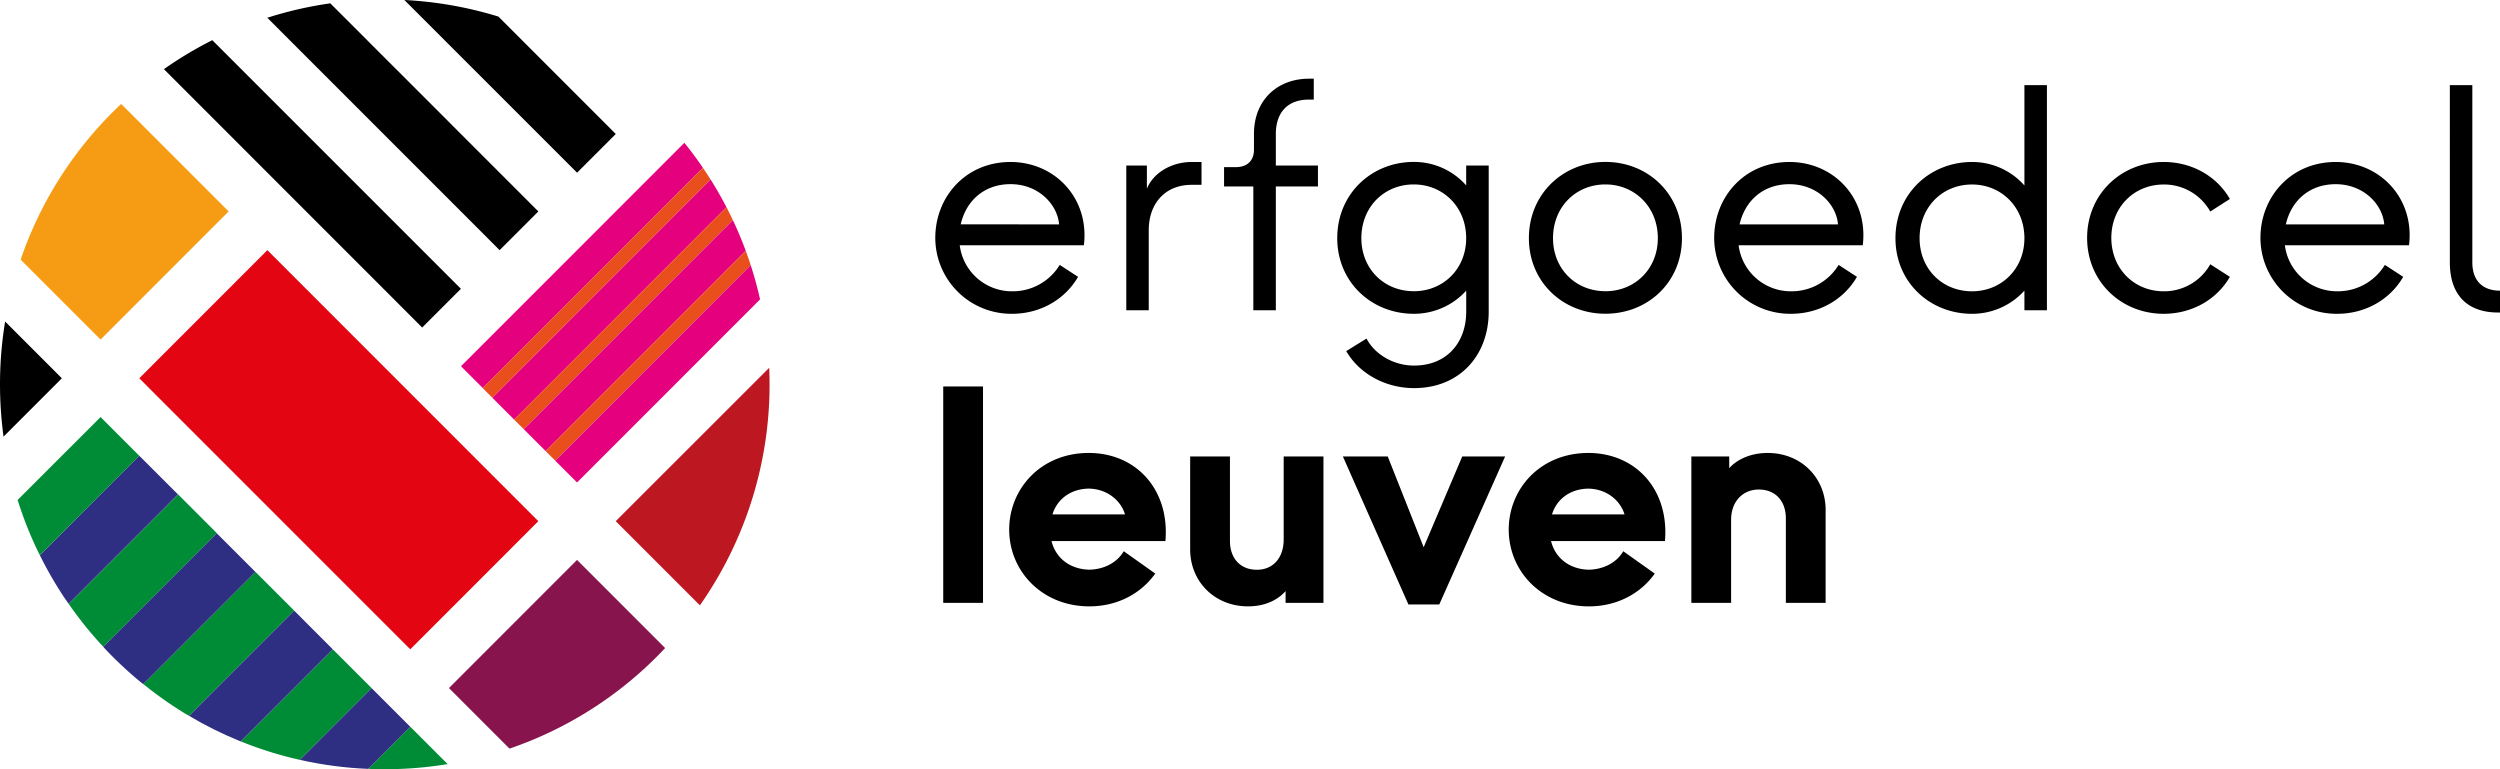 <svg width="195" height="60" xmlns="http://www.w3.org/2000/svg"><g fill="none"><path fill="#E30512" d="M10.863 29.505l9.991-9.994L41.99 40.653 32 50.647z"/><path d="M28.715 59.968c.086 0 .173.011.26.014a30.14 30.14 0 005.94-.383l-2.917-2.917-3.283 3.286z" fill="#008C36"/><path d="M23.382 59.268l.048.011c1.738.387 3.506.62 5.285.694l3.283-3.285-3.019-3.02-5.597 5.6z" fill="#2E2E82"/><path d="M18.78 57.83a29.827 29.827 0 004.602 1.438l5.597-5.6-3.02-3.02-7.18 7.182z" fill="#008C36"/><path d="M14.739 55.831c1.26.75 2.573 1.404 3.93 1.958l.11.042 7.18-7.182-3.018-3.026-8.202 8.208z" fill="#2E2E82"/><path d="M11.176 53.355a30.156 30.156 0 003.328 2.343c.077.046.155.088.233.133l8.204-8.208-3.02-3.02-8.745 8.752z" fill="#008C36"/><path d="M19.92 44.608l-3.02-3.021-8.856 8.859c.241.259.486.517.739.77a31.48 31.48 0 002.065 1.888c.107.088.216.171.323.258l8.75-8.754z" fill="#2E2E82"/><path d="M5.357 47.1a30.12 30.12 0 002.314 2.93c.125.144.254.275.382.413l8.856-8.86-3.018-3.019L5.357 47.1z" fill="#008C36"/><path d="M3.107 43.303A29.767 29.767 0 004.941 46.5c.132.2.272.399.411.598l8.53-8.533-3.02-3.02-7.755 7.76z" fill="#2E2E82"/><path d="M1.375 38.996a29.885 29.885 0 001.336 3.485c.126.278.261.552.396.827l7.755-7.757-3.018-3.021-6.469 6.466z" fill="#008C36"/><path d="M.13 32.767c.04.431.089.862.145 1.29l4.55-4.551L.4 25.079a30.164 30.164 0 00-.27 7.688z" fill="#000"/><path d="M1.61 20.252l6.234 6.233 9.99-9.994-8.382-8.384A29.89 29.89 0 001.61 20.252z" fill="#F59C14"/><path d="M32.931 25.547l3.02-3.021L16.56 3.134a29.982 29.982 0 00-3.774 2.26L32.93 25.547zm6.04-6.035l3.02-3.02L25.763.26c-1.666.236-3.31.613-4.913 1.126l18.12 18.126zm6.039-6.042l3.02-3.019-9.156-9.158A30.073 30.073 0 0031.54 0l13.47 13.47z" fill="#000"/><path d="M54.828 13.089a29.675 29.675 0 00-1.42-1.918l-.028-.031-17.423 17.428 1.699 1.698 17.172-17.177z" fill="#E5007D"/><path d="M55.426 14a26.45 26.45 0 00-.572-.87l-.026-.036L37.65 30.271l.755.756L55.425 14z" fill="#E84F1C"/><path d="M56.663 16.16A30.465 30.465 0 0055.426 14L38.405 31.028l1.697 1.699 16.56-16.566z" fill="#E5007D"/><path d="M57.164 17.17a32.177 32.177 0 00-.48-.97l-.021-.04-16.56 16.566.754.755L57.164 17.17z" fill="#E84F1C"/><path d="M58.167 19.563a28.443 28.443 0 00-1.003-2.393L40.857 33.48l1.7 1.7 15.61-15.618z" fill="#E5007D"/><path d="M58.556 20.684a28.51 28.51 0 00-.372-1.077l-.017-.044-15.61 15.617.754.754 15.245-15.25z" fill="#E84F1C"/><path d="M59.286 23.35a29.654 29.654 0 00-.73-2.666l-15.245 15.25 1.697 1.7L59.286 23.35z" fill="#E5007D"/><path d="M60 28.742v-.057L48.027 40.651l6.564 6.566A29.973 29.973 0 0060 28.742z" fill="#BD1721"/><path d="M51.88 50.548l-6.872-6.874-9.99 9.995 4.723 4.723a29.885 29.885 0 0012.14-7.844z" fill="#87144D"/><path d="M72.953 18.555c0-3.185 2.358-5.92 5.869-5.92 3.485 0 6.17 2.86 5.72 6.498H74.86a4.1 4.1 0 004.087 3.588 4.29 4.29 0 003.712-2.058l1.43.93c-1.029 1.78-2.96 2.883-5.142 2.883a5.929 5.929 0 01-5.994-5.92zm9.656-1.053c-.125-1.555-1.608-3.138-3.786-3.138-2.106 0-3.484 1.353-3.886 3.135l7.672.003zm5.242 6.698V12.912h1.606v1.806c.501-1.229 1.907-2.082 3.485-2.082h.777v1.781h-.777c-2.082 0-3.34 1.48-3.34 3.538V24.2l-1.75.002zm9.909 0v-9.658h-2.283v-1.506h.928c.87 0 1.404-.5 1.404-1.355v-1.228c0-2.71 1.887-4.315 4.289-4.315h.376v1.63h-.376c-1.756 0-2.583 1.104-2.583 2.685v2.458h3.285v1.631h-3.285v9.659h-1.756zm16.602-11.289h1.757v11.39c0 3.437-2.283 5.972-5.82 5.972-2.206 0-4.264-1.104-5.292-2.886l1.58-.979c.678 1.28 2.158 2.107 3.713 2.107 2.558 0 4.065-1.805 4.065-4.211V22.67a5.492 5.492 0 01-4.087 1.806c-3.287 0-5.973-2.458-5.973-5.9 0-3.463 2.684-5.946 5.97-5.946a5.427 5.427 0 014.087 1.831v-1.55zm0 5.665c0-2.435-1.805-4.19-4.087-4.19-2.309 0-4.089 1.755-4.089 4.19 0 2.408 1.78 4.139 4.089 4.139 2.282.006 4.087-1.726 4.087-4.14zm4.892 0c0-3.463 2.683-5.946 5.968-5.946 3.312 0 5.97 2.483 5.97 5.946 0 3.436-2.658 5.895-5.97 5.895-3.285.005-5.968-2.453-5.968-5.895zm10.057 0c0-2.435-1.806-4.19-4.089-4.19-2.307 0-4.087 1.755-4.087 4.19 0 2.408 1.78 4.139 4.087 4.139 2.283.006 4.089-1.726 4.089-4.14zm4.395-.021c0-3.185 2.358-5.92 5.87-5.92 3.485 0 6.17 2.86 5.718 6.498h-9.682a4.102 4.102 0 004.089 3.588 4.289 4.289 0 003.711-2.058l1.43.93c-1.028 1.78-2.959 2.883-5.141 2.883a5.93 5.93 0 01-5.995-5.92zm9.657-1.053c-.125-1.555-1.606-3.135-3.787-3.135-2.108 0-3.485 1.353-3.888 3.135h7.675zm14.541-10.863h1.756V24.2h-1.756v-1.53a5.492 5.492 0 01-4.088 1.807c-3.285 0-5.97-2.46-5.97-5.896 0-3.462 2.685-5.946 5.97-5.946a5.427 5.427 0 014.088 1.832V6.639zm0 11.942c0-2.434-1.805-4.19-4.088-4.19-2.308 0-4.088 1.756-4.088 4.19 0 2.408 1.78 4.14 4.088 4.14 2.283 0 4.088-1.732 4.088-4.145v.005zm4.891-.026c0-3.436 2.683-5.92 5.969-5.92 2.208 0 4.14 1.104 5.167 2.885l-1.53.979a4.123 4.123 0 00-3.63-2.108c-2.307 0-4.087 1.756-4.087 4.164 0 2.408 1.78 4.166 4.087 4.166a4.123 4.123 0 003.63-2.108l1.53.98c-1.028 1.78-2.959 2.883-5.167 2.883-3.286 0-5.969-2.483-5.969-5.92zm13.519 0c0-3.185 2.358-5.92 5.868-5.92 3.485 0 6.171 2.86 5.72 6.498h-9.682a4.102 4.102 0 004.089 3.588 4.29 4.29 0 003.71-2.058l1.431.93c-1.028 1.78-2.959 2.883-5.141 2.883a5.929 5.929 0 01-5.995-5.92zm9.657-1.053c-.127-1.555-1.606-3.135-3.789-3.135-2.106 0-3.484 1.353-3.886 3.135h7.675zm8.878 6.874c-2.358 0-3.762-1.329-3.762-3.914V6.64h1.755v13.825c0 1.43.803 2.207 2.158 2.207v1.707l-.151-.002zM84.922 35.33c-3.723 0-6.205 2.78-6.205 5.982 0 3.227 2.557 5.984 6.255 5.984 2.209 0 4.045-1.017 5.137-2.558l-2.456-1.743c-.522.894-1.54 1.415-2.68 1.44-1.441-.025-2.614-.844-2.955-2.234h8.885c.343-3.993-2.263-6.871-5.981-6.871zm-2.829 4.793c.347-1.143 1.365-1.987 2.829-2.012 1.465.025 2.507.944 2.83 2.012h-5.659zm31.963-4.519h3.345l-5.137 11.544h-2.407l-5.112-11.544h3.499l2.803 7.08 3.009-7.08zm9.83-.273c-3.724 0-6.205 2.78-6.205 5.983 0 3.227 2.555 5.983 6.254 5.983 2.208 0 4.045-1.016 5.136-2.557l-2.456-1.743c-.521.893-1.54 1.414-2.68 1.44-1.44-.026-2.607-.845-2.954-2.235h8.885c.342-3.994-2.258-6.872-5.985-6.872l.004.001zm-2.83 4.793c.346-1.143 1.364-1.987 2.83-2.011 1.463.024 2.505.944 2.827 2.011h-5.658zm21.343-.348v7.25h-3.103v-6.607c0-1.242-.726-2.235-2.11-2.235-1.24 0-2.159.92-2.159 2.358v6.48h-3.101V35.604h2.953v.918c.47-.546 1.488-1.191 3.003-1.191 2.607 0 4.518 1.936 4.518 4.45l-.001-.004zm-68.827-9.631h3.103v16.876h-3.103V30.145zm26.555 5.458h3.102v11.42h-2.953v-.92c-.472.547-1.412 1.193-2.926 1.193-2.614 0-4.517-1.938-4.517-4.444v-7.249h3.103v6.604c0 1.24.718 2.234 2.11 2.234 1.24 0 2.081-.918 2.081-2.36v-6.478z" fill="#000"/></g></svg>